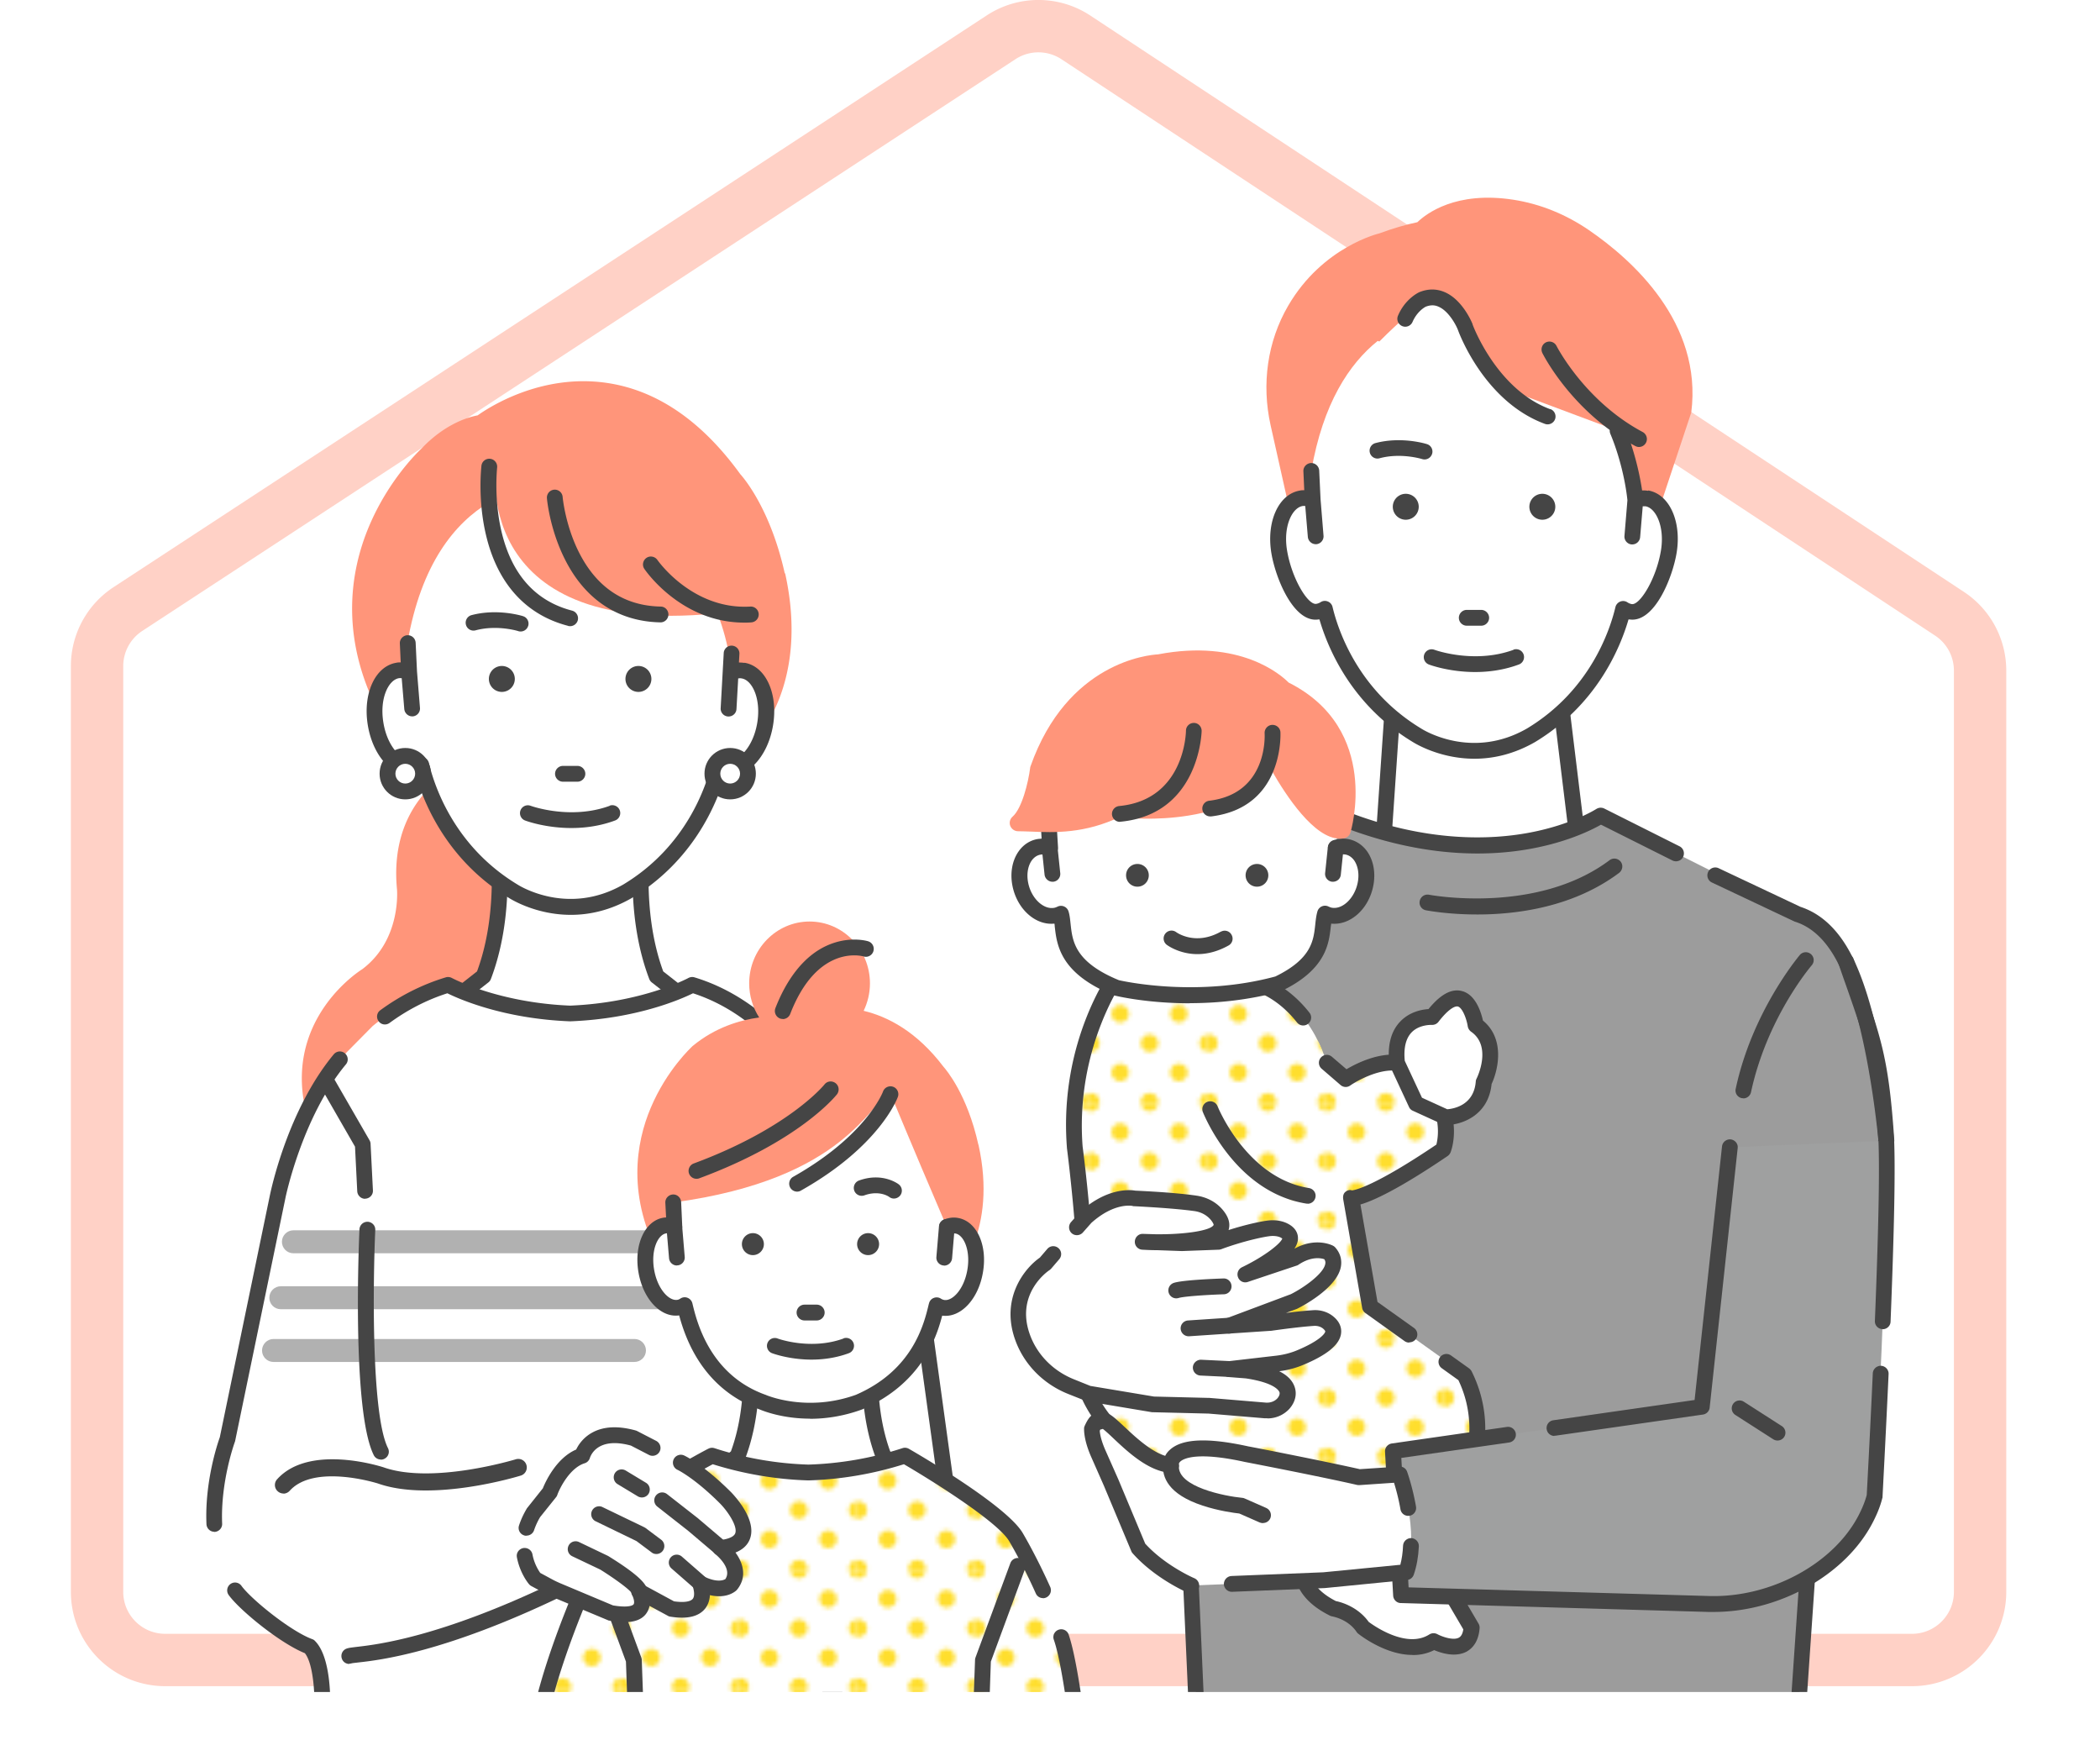<svg xmlns="http://www.w3.org/2000/svg" xmlns:xlink="http://www.w3.org/1999/xlink" id="_レイヤー_2" viewBox="0 0 170.06 140.86"><defs><pattern id="_新規パターンスウォッチ_5" width="28.8" height="28.8" x="0" y="0" patternTransform="matrix(0 -.33 .33 0 -5577.11 -3796.2)" patternUnits="userSpaceOnUse"><path d="M0 0h28.8v28.8H0z" class="cls-6"/><path d="M28.8 30.96c1.19 0 2.16-.97 2.16-2.16s-.97-2.16-2.16-2.16-2.16.97-2.16 2.16.97 2.16 2.16 2.16ZM14.4 30.96c1.19 0 2.16-.97 2.16-2.16s-.97-2.16-2.16-2.16-2.16.97-2.16 2.16.97 2.16 2.16 2.16ZM0 30.96c1.19 0 2.16-.97 2.16-2.16S1.19 26.64 0 26.64s-2.16.97-2.16 2.16.97 2.16 2.16 2.16ZM28.8 16.56c1.19 0 2.16-.97 2.16-2.16s-.97-2.16-2.16-2.16-2.16.97-2.16 2.16.97 2.16 2.16 2.16ZM14.4 16.56c1.19 0 2.16-.97 2.16-2.16s-.97-2.16-2.16-2.16-2.16.97-2.16 2.16.97 2.16 2.16 2.16ZM0 16.56c1.19 0 2.16-.97 2.16-2.16S1.19 12.24 0 12.24s-2.16.97-2.16 2.16.97 2.16 2.16 2.16ZM28.8 2.16c1.19 0 2.16-.97 2.16-2.16s-.97-2.16-2.16-2.16-2.16.97-2.16 2.16.97 2.16 2.16 2.16ZM14.4 2.16c1.19 0 2.16-.97 2.16-2.16s-.97-2.16-2.16-2.16-2.16.97-2.16 2.16.97 2.16 2.16 2.16ZM0 2.16c1.19 0 2.16-.97 2.16-2.16S1.19-2.16 0-2.16-2.16-1.19-2.16 0-1.19 2.16 0 2.16ZM-14.4 2.16c1.19 0 2.16-.97 2.16-2.16s-.97-2.16-2.16-2.16-2.16.97-2.16 2.16.97 2.16 2.16 2.16ZM7.2 23.76c1.19 0 2.16-.97 2.16-2.16s-.97-2.16-2.16-2.16-2.16.97-2.16 2.16.97 2.16 2.16 2.16ZM21.6 23.76c1.19 0 2.16-.97 2.16-2.16s-.97-2.16-2.16-2.16-2.16.97-2.16 2.16.97 2.16 2.16 2.16ZM7.2 9.36c1.19 0 2.16-.97 2.16-2.16S8.39 5.04 7.2 5.04s-2.16.97-2.16 2.16.97 2.16 2.16 2.16ZM21.6 9.36c1.19 0 2.16-.97 2.16-2.16s-.97-2.16-2.16-2.16-2.16.97-2.16 2.16.97 2.16 2.16 2.16ZM-7.2 9.36c1.19 0 2.16-.97 2.16-2.16s-.97-2.16-2.16-2.16-2.16.97-2.16 2.16.97 2.16 2.16 2.16Z" class="cls-1"/></pattern><pattern xlink:href="#_新規パターンスウォッチ_5" id="_新規パターンスウォッチ_5-2" patternTransform="matrix(0 -.33 .33 0 -5576.8 -3796.68)"/><clipPath id="clippath"><path d="M0 13.53h170.06v123.46H0z" class="cls-6"/></clipPath><style>.cls-1{fill:#ffde2d}.cls-1,.cls-11,.cls-2,.cls-5,.cls-6,.cls-7,.cls-8,.cls-9{stroke-width:0}.cls-2{fill:#b1b1b1}.cls-5{fill:#454545}.cls-6{fill:none}.cls-7{fill:#9c9c9c}.cls-8{fill:#ff957a}.cls-9{fill:#fff}.cls-11{fill:#f4da33}</style></defs><g id="_メリット"><path d="M7.86 53.93v74.95c0 3.05 2.47 5.52 5.52 5.52h141.45c3.05 0 5.52-2.47 5.52-5.52V54.3c0-1.86-.93-3.59-2.48-4.61L87.13 3.03a5.512 5.512 0 0 0-6.06-.01L10.36 49.31a5.524 5.524 0 0 0-2.5 4.62Z" style="fill:none;stroke:#ffd1c6;stroke-miterlimit:10;stroke-width:4.24px"/><g style="clip-path:url(#clippath)"><path d="M63.55 46.42c-1.15-5.17-3.3-7.7-3.6-8.03-3.13-4.32-6.77-6.8-10.82-7.39-5.37-.78-9.62 2.04-10.45 2.63-.61.11-2.56.6-4.54 2.68-.26.24-2.66 2.53-4.25 6.29-1.53 3.62-2.55 9.31 1.24 15.93.03.05.06.1.11.14.11.11 2.07 2.02 5.25 3.8-.96.54-4.96 3.18-4.34 9.55 0 .04.35 4.06-2.8 6.44-.27.17-2.18 1.43-3.54 3.78-1.33 2.29-2.37 6.08.26 11.11.11.21.33.34.57.34h.02l17.58-.44a.646.646 0 0 0 .63-.66l-.66-23.73c0-.18-.08-.34-.21-.46l-5.45-4.9c.62.28 1.26.54 1.94.78 1.96.69 4.29 1.22 6.88 1.22 4.16 0 8.95-1.37 13.77-5.65.01 0 .02-.02.03-.03.18-.18 4.37-4.55 2.41-13.4Z" class="cls-8"/><path d="M46.33 84.15c3.46-.19 9.03-3.41 9.03-3.41l-2.18-1.71c-2.02-5.29-1.09-11.21-1.09-11.21l-5.92 3.64-5.92-3.64s.93 5.92-1.09 11.21l-2.18 1.71s5.57 3.22 9.03 3.41v.02h.32v-.02Z" class="cls-9"/><path d="M46.33 84.81H46.16c-.12 0-.23 0-.33-.02-3.57-.28-8.93-3.35-9.16-3.48-.18-.11-.3-.3-.32-.51-.02-.21.08-.42.24-.55l2.04-1.6c1.86-5.02 1-10.66.99-10.72-.04-.25.07-.49.28-.63.21-.14.48-.14.69-.01l5.58 3.43 5.58-3.43a.639.639 0 0 1 .97.64c0 .06-.86 5.7.99 10.72l2.04 1.6c.17.13.26.34.24.55-.01.21-.13.4-.32.51-.23.13-5.58 3.21-9.16 3.48-.06.02-.13.03-.19.03Zm-.16-1.29h.04c.03 0 .05 0 .08-.01 2.5-.13 6.25-1.98 7.91-2.86l-1.42-1.11a.66.66 0 0 1-.2-.27c-1.5-3.93-1.43-8.13-1.27-10.21l-4.81 2.96c-.21.13-.46.13-.67 0l-4.81-2.96c.16 2.09.23 6.28-1.27 10.21a.6.6 0 0 1-.2.27l-1.42 1.11c1.66.88 5.41 2.73 7.91 2.86.03 0 .06 0 .08.01h.04Z" class="cls-5"/><path d="M50.79 72.17c5.31-3.21 6.99-8.28 7.47-10.24.18.12.38.2.59.23 1.35.23 2.74-1.35 3.1-3.52.37-2.17-.43-4.12-1.78-4.34-.31-.05-.63 0-.93.12-1.13-10.91-10.9-15.48-13.07-15.27-2.17-.22-10.95 0-13.18 12.93l.11 2.34c-.3-.13-.62-.17-.93-.12-1.35.23-2.14 2.17-1.78 4.34.37 2.17 1.75 3.75 3.1 3.52.21-.04.41-.12.59-.23.47 1.96 2.16 7.03 7.47 10.24 0 0 4.34 2.8 9.23 0Z" class="cls-9"/><path d="M50.27 36.2 40.14 38s-1.95 14.47 19.73 11.44c0 0-1.52-12.93-9.6-13.24Z" class="cls-8"/><path d="M51.7 53.92a1.05 1.05 0 1 0 0 2.1 1.05 1.05 0 0 0 0-2.1ZM40.64 53.92a1.05 1.05 0 1 0 0 2.1 1.05 1.05 0 0 0 0-2.1ZM46.01 50.68a.648.648 0 0 0 .78-.46.643.643 0 0 0-.46-.78c-2.97-.77-4.9-2.93-5.72-6.41-.63-2.67-.35-5.16-.35-5.2a.64.64 0 0 0-1.27-.15c-.01.11-.32 2.72.36 5.61.92 3.94 3.22 6.49 6.65 7.38ZM42.77 50.69c.11-.34-.08-.7-.41-.8-.08-.03-2.06-.64-4.16-.09a.637.637 0 1 0 .33 1.23c1.73-.46 3.43.06 3.44.07a.639.639 0 0 0 .8-.42ZM49.38 65.24c-3.19 1.17-6.38.01-6.41 0a.636.636 0 0 0-.45 1.19c.1.04 1.66.61 3.75.61 1.08 0 2.3-.15 3.54-.61.33-.12.5-.49.38-.82a.641.641 0 0 0-.82-.38ZM53.5 49.11c-2.96-.06-5.19-1.55-6.63-4.42-1.11-2.22-1.31-4.46-1.31-4.49a.638.638 0 0 0-1.27.11c0 .1.22 2.49 1.43 4.92 1.64 3.31 4.33 5.09 7.76 5.16h.01c.35 0 .63-.28.64-.63 0-.35-.27-.65-.63-.65ZM60.77 49.11c-4.7.28-7.5-3.73-7.53-3.77-.2-.29-.6-.37-.89-.17-.29.2-.37.6-.17.89.12.18 3.01 4.35 8.09 4.35.19 0 .38 0 .57-.02a.64.64 0 0 0 .6-.68.64.64 0 0 0-.68-.6ZM45.59 62.01c-.35 0-.64.29-.64.64s.29.64.64.64h1.17c.35 0 .64-.29.64-.64s-.29-.64-.64-.64h-1.17Z" class="cls-5"/><path d="m96.92 138.68-.66-14.8 50.49-1.9-1.17 17.03-48.66-.33z" class="cls-7"/><path d="m145.58 139.64-48.67-.33c-.34 0-.61-.27-.63-.6l-.66-14.8c0-.17.05-.33.17-.46.11-.12.27-.2.44-.2l50.49-1.9c.18 0 .35.06.48.19.12.13.19.3.18.48l-1.17 17.03c-.02.33-.3.59-.63.59Zm-48.06-1.59 47.47.32 1.08-15.73-49.16 1.85.6 13.56Z" class="cls-5"/><path d="M69.86 96.89s-3.29-13.97-13.8-17.16c0 0-3.78 2.08-9.89 2.32-6.11-.24-9.89-2.32-9.89-2.32-10.51 3.19-13.8 17.16-13.8 17.16" class="cls-6"/><path d="M72.01 96.91s-5.44-13.99-15.95-17.18c0 0-3.78 2.08-9.89 2.32-6.11-.24-9.89-2.32-9.89-2.32-2.39.73-4.41 1.93-6.1 3.34l-2.67 2.7c-3.7 4.45-5.03 11.12-5.03 11.12l-4.07 19.65s-5.1 10.61 6.65 16.77c1.32 1.32 1.02 5.81 1.02 5.81h39.68l11.4-14.91-2.79-20.28-2.36-7.03ZM127.82 68.53l-2.55-20.94-11.92 1.32-1.31 19.18s1.75 6.58 15.78.44Z" class="cls-9"/><path d="M117.82 71.8c-1.47 0-2.74-.26-3.8-.77-2.11-1.02-2.58-2.7-2.6-2.77-.02-.07-.02-.14-.02-.21l1.31-19.18c.02-.31.26-.56.57-.59l11.92-1.32c.35-.04.66.21.71.56l2.55 20.94c.03.28-.12.55-.38.66-4.08 1.79-7.51 2.68-10.25 2.68Zm-5.14-3.79c.11.29.57 1.24 1.94 1.89 1.83.86 5.48 1.23 12.5-1.76l-2.42-19.83-10.76 1.19-1.26 18.52Z" class="cls-5"/><path d="M128.67 18.63c-1.84-1.26-3.92-2.12-6.12-2.46-4.66-.72-7.05 1.13-7.77 1.82-.94.2-1.96.49-3.09.91 0 0-4.58 1.06-7.37 5.85-1.7 2.91-2.16 6.37-1.43 9.66l2.43 10.86 3.8.75-.07.35 1.76 3.3 8.35-1.65 8.35 1.65 1.76-3.3-.08-.34 3.82-.76 3.95-11.87c.93-7.3-4.83-12.4-8.29-14.77Z" class="cls-8"/><path d="M133.37 40.37c-.31-.05-.63 0-.93.12-.2-1.93-.79-4.07-1.43-5.61l-8.08-3.02c-.82-.74-1.59-1.6-2.22-2.59 0 0-4.61-9.39-7.25-3.3 0 0-.93.84-1.76 1.68l-.13-.05c-2.3 1.85-4.43 5.04-5.38 10.53l.11 2.34c-.3-.13-.62-.17-.93-.12-1.35.23-2.14 2.17-1.78 4.34.37 2.17 1.75 5.06 3.1 4.83.21-.04.41-.12.59-.23.47 1.96 2.16 7.03 7.47 10.24 0 0 4.34 2.8 9.23 0 5.31-3.21 6.99-8.28 7.47-10.24.18.12.38.2.59.23 1.35.23 2.74-2.66 3.1-4.83.37-2.17-.43-4.12-1.78-4.34Z" class="cls-9"/><path d="M124.9 39.98a1.05 1.05 0 1 0 0 2.1 1.05 1.05 0 0 0 0-2.1ZM113.84 39.98a1.05 1.05 0 1 0 0 2.1 1.05 1.05 0 0 0 0-2.1ZM115.97 36.76c.11-.34-.08-.7-.41-.8-.08-.03-2.06-.64-4.16-.09a.637.637 0 1 0 .33 1.23c1.72-.46 3.41.06 3.44.07a.639.639 0 0 0 .8-.42ZM122.57 52.61c-3.19 1.17-6.38.01-6.41 0a.636.636 0 0 0-.45 1.19c.1.04 1.66.61 3.75.61 1.08 0 2.3-.15 3.54-.61.33-.12.5-.49.38-.82a.641.641 0 0 0-.82-.38ZM125.54 33.13c-4.35-1.6-6.28-6.82-6.29-6.87v-.02c-.03-.08-.79-1.96-2.26-2.59-.66-.28-1.34-.28-2.04 0 0 0-.02 0-.02.01-.05.02-1.14.53-1.72 1.9-.14.32.01.7.34.84.32.14.7-.01.84-.34.37-.85.99-1.19 1.07-1.23.37-.14.7-.15 1.03 0 .81.34 1.41 1.46 1.57 1.87.13.37 2.19 5.83 7.05 7.62a.644.644 0 0 0 .82-.38c.12-.33-.05-.7-.38-.82ZM133.03 34.98c-4.69-2.5-6.96-6.93-6.98-6.97a.646.646 0 0 0-.86-.29c-.32.16-.44.54-.29.86.1.2 2.46 4.83 7.52 7.53.1.05.2.08.3.08a.644.644 0 0 0 .31-1.21ZM119.95 50.66c.35 0 .64-.29.64-.64s-.29-.64-.64-.64h-1.17c-.35 0-.64.29-.64.64s.29.64.64.64h1.17Z" class="cls-5"/><path d="m96.49 71.51 12.48-5.17c12.75 4.89 20.66-.31 20.66-.31l15.95 7.99c1.85.59 3.08 2.11 3.93 3.86 2.42 4.98 3.25 14.48 3.25 14.48l-8.28 29.23 1.5.4H98.34l-3.56-2.72 1.72-47.75Z" class="cls-7"/><path d="M96.69 127.05a.641.641 0 0 1-.6-.86l1.64-4.42c.09-.25.33-.42.6-.42h45.55l8.23-29.05c-.1-1.09-.98-9.62-3.18-14.14-.92-1.89-2.11-3.07-3.55-3.53-.03 0-.05-.02-.08-.03l-6.65-3.14a.64.64 0 1 1 .54-1.16l6.61 3.12c1.77.58 3.2 1.98 4.27 4.18 2.45 5.03 3.28 14.31 3.31 14.71 0 .08 0 .16-.02.23l-8.1 28.61.87.23c.31.08.51.38.47.7-.04.32-.31.56-.63.56h-47.2l-1.49 4c-.1.26-.34.42-.6.42ZM98.4 71.25c-.25 0-.49-.15-.59-.4-.13-.33.03-.7.35-.83l10.56-4.27c.15-.06.32-.06.47 0 6.41 2.46 11.53 2.26 14.69 1.66 3.43-.65 5.37-1.9 5.39-1.91.19-.12.43-.14.64-.04l6.1 3.06c.32.16.44.54.29.86-.16.32-.54.44-.86.29l-5.79-2.9c-1.64.93-9.18 4.59-20.68.27l-10.33 4.18c-.08.03-.16.05-.24.05ZM133.47 39.74c-.16-.03-.32-.04-.49-.03-.25-1.69-.76-3.58-1.39-5.08a.635.635 0 0 0-.84-.34c-.33.14-.48.51-.34.84.67 1.59 1.2 3.64 1.38 5.37l-.24 2.89c-.03.35.23.66.58.69h.05c.33 0 .61-.25.64-.59l.21-2.5h.22c.85.14 1.58 1.66 1.25 3.61-.38 2.27-1.7 4.41-2.36 4.31a.924.924 0 0 1-.36-.15.627.627 0 0 0-.58-.05c-.19.08-.33.24-.38.44-.46 1.94-2.09 6.77-7.16 9.83-4.47 2.57-8.4.12-8.58 0-5.08-3.07-6.71-7.91-7.17-9.84a.626.626 0 0 0-.38-.44.627.627 0 0 0-.58.05c-.12.08-.24.12-.36.14-.67.11-1.98-2.04-2.36-4.31-.33-1.95.4-3.46 1.25-3.61a.81.81 0 0 1 .22 0l.21 2.5c.03.33.31.59.64.59h.05c.35-.03.61-.34.58-.69l-.24-2.94-.11-2.33a.646.646 0 0 0-.67-.61c-.35.02-.63.32-.61.67l.07 1.53c-.12 0-.24 0-.36.03-1.72.29-2.73 2.52-2.3 5.08.34 2.03 1.82 5.69 3.84 5.35h.05c.7 2.4 2.62 6.94 7.55 9.92.13.08 2.15 1.36 5 1.36 1.47 0 3.15-.34 4.91-1.35 4.95-2.99 6.87-7.53 7.57-9.93h.05c.09.01.18.02.26.02 1.88 0 3.25-3.43 3.58-5.38.43-2.56-.58-4.79-2.3-5.08Z" class="cls-5"/><path d="M152.76 92.99c-.33 0-.62-.26-.64-.6-.42-6.29-.97-7.88-2.62-12.59-.19-.53-.39-1.1-.6-1.73a.63.63 0 0 1 .4-.81c.33-.12.7.06.81.4.21.62.41 1.19.6 1.72 1.64 4.7 2.26 6.46 2.69 12.93a.64.64 0 0 1-.6.68h-.04Z" class="cls-5"/><path d="M107.43 86.07s-1.75-7.02-8.77-7.02l-7.97-.44s-4.31 5.7-3.65 14.25c0 0 1.1 8.33.88 13.37 0 0-5.48 13.15 19.29 15.78l8.33-1.75 3.29-.66s1.97-3.95-.22-8.33l-7.67-5.48-1.53-8.77s1.32.22 7.45-3.95c0 0 1.53-4.38-3.73-7.02-1.97-.22-4.17 1.32-4.17 1.32l-1.53-1.32Z" class="cls-9"/><path d="M107.43 86.07s-1.75-7.02-8.77-7.02l-7.97-.44s-4.31 5.7-3.65 14.25c0 0 1.1 8.33.88 13.37 0 0-5.48 13.15 19.29 15.78l8.33-1.75 3.29-.66s1.97-3.95-.22-8.33l-7.67-5.48-1.53-8.77s1.32.22 7.45-3.95c0 0 1.53-4.38-3.73-7.02-1.97-.22-4.17 1.32-4.17 1.32l-1.53-1.32Z" style="fill:url(#_新規パターンスウォッチ_5);stroke-width:0"/><path d="M107.21 122.66h-.07c-9.92-1.05-16.33-3.9-19.03-8.46-2.24-3.78-1.09-7.4-.83-8.1.19-4.94-.87-13.07-.88-13.16v-.03c-.67-8.69 3.6-14.44 3.78-14.68.13-.17.33-.27.55-.25l7.95.44c2.98 0 5.53 1.24 7.36 3.57.22.28.17.68-.11.9-.28.22-.68.17-.9-.11-1.61-2.04-3.75-3.08-6.37-3.08h-.04l-7.61-.42c-.8 1.21-3.88 6.37-3.34 13.53.07.54 1.1 8.49.88 13.47 0 .08-.02.15-.05.22-.01.03-1.4 3.52.72 7.09 2.45 4.11 8.65 6.8 17.95 7.81l8.23-1.73 2.97-.59c.36-.92 1.33-4-.27-7.34l-1.34-.96a.64.64 0 0 1-.15-.89c.21-.29.6-.35.89-.15l1.47 1.05c.08.06.15.14.2.23 2.31 4.62.31 8.73.22 8.9-.09.18-.25.3-.45.34l-3.29.66-8.32 1.75s-.09.01-.13.01Z" class="cls-5"/><path d="M114.11 108.7c-.13 0-.26-.04-.37-.12l-3.17-2.27a.627.627 0 0 1-.26-.41l-1.53-8.77c-.04-.23-.01-.47.16-.62.17-.14.34-.2.55-.13.26-.03 1.85-.35 6.83-3.71.2-.8.66-3.92-3.36-5.99-1.4-.1-3.08.83-3.62 1.21-.24.17-.56.15-.78-.04l-1.53-1.32a.636.636 0 0 1-.07-.9c.23-.27.63-.3.9-.07l1.18 1.01c.78-.46 2.52-1.34 4.18-1.16.07 0 .15.03.22.06 4.56 2.28 4.64 6.1 4.04 7.8-.05.13-.13.24-.24.32-4.01 2.72-6.06 3.64-7.07 3.93l1.38 7.89 2.96 2.11a.64.64 0 0 1-.37 1.16ZM105.9 97.45h-.1c-5.77-.92-8.28-7.15-8.39-7.41-.13-.33.03-.7.36-.83.33-.13.7.03.83.36.03.07 2.36 5.81 7.4 6.62.35.06.59.38.53.73-.05.31-.32.54-.63.54Z" class="cls-5"/><path d="M103.48 79.68c4.16-2 3.39-4.3 3.81-5.69.16.08.34.14.52.17 1.19.16 2.42-.96 2.75-2.5.32-1.54-.38-2.92-1.57-3.09-.28-.04-.55 0-.82.09 1.63-11.45-9.85-13.14-11.76-12.99-1.92-.15-12.47 1.08-11.48 11.33l.1 1.66c-.27-.09-.55-.12-.82-.09-1.19.16-1.9 1.54-1.57 3.09.32 1.54 1.55 2.66 2.75 2.5.19-.03.36-.08.52-.17.42 1.39-.42 4 4.5 6 0 0 6.31 1.54 13.09-.31Z" class="cls-9"/><path d="M107.95 71.39h-.07a.639.639 0 0 1-.57-.7l.22-2.1a.639.639 0 0 1 1.27.13l-.22 2.1c-.03.33-.31.57-.64.57ZM85.23 71.39c-.32 0-.6-.25-.64-.57l-.22-2.1c-.04-.35.22-.67.57-.7.35-.04.67.22.7.57l.22 2.1c.04.35-.22.67-.57.7h-.07ZM101.79 69.95c-.51 0-.92.41-.92.92s.41.92.92.92.92-.41.92-.92-.41-.92-.92-.92ZM92.11 69.95c-.51 0-.92.41-.92.92s.41.92.92.92.92-.41.92-.92-.41-.92-.92-.92ZM98.86 75.43c-2.04 1.15-3.54.09-3.61.04a.638.638 0 0 0-.89.13c-.21.28-.16.68.13.9.06.04 1.02.75 2.48.75.73 0 1.59-.18 2.52-.7.31-.17.42-.56.24-.87a.628.628 0 0 0-.87-.24Z" class="cls-5"/><path d="M96.35 81.23c-3.48 0-5.94-.59-6.1-.63-.03 0-.06-.02-.09-.03-4.33-1.76-4.58-4.07-4.75-5.6 0-.06-.01-.13-.02-.19-1.52.16-3-1.15-3.39-3.01-.22-1.05-.04-2.09.49-2.84.4-.57.98-.93 1.63-1.01.07 0 .15-.02.23-.02l-.05-.88c-.02-.35.25-.66.6-.68.35-.02.66.25.68.6l.1 1.66c.01.21-.08.42-.25.55-.17.13-.39.17-.59.1-.19-.06-.37-.08-.54-.06-.37.05-.61.29-.75.48-.32.46-.43 1.14-.28 1.84.25 1.2 1.19 2.11 2.04 2 .11-.01.21-.05.32-.1a.639.639 0 0 1 .9.38c.1.32.13.67.17 1.04.15 1.37.33 3.06 3.91 4.53.56.13 6.45 1.38 12.67-.3 2.93-1.43 3.09-2.9 3.23-4.2.04-.38.08-.74.18-1.08a.639.639 0 0 1 .9-.38c.11.05.21.09.32.1.85.11 1.78-.8 2.03-2 .15-.69.04-1.38-.28-1.84-.14-.19-.38-.43-.75-.48-.17-.02-.35 0-.53.06-.34.11-.7-.07-.81-.4-.11-.34.07-.7.4-.81.37-.12.75-.16 1.11-.11.65.09 1.23.45 1.63 1.01.53.75.71 1.79.49 2.84-.39 1.87-1.88 3.17-3.4 3.01 0 .07-.02.15-.03.23-.15 1.39-.38 3.49-4 5.23-.03.02-.07.03-.11.04-2.62.71-5.15.94-7.3.94Z" class="cls-5"/><path d="M104.35 55.26c-.61-.62-3.93-3.55-10.57-2.28-.75.04-7.35.63-10.33 9.07-.02.05-.03.09-.03.14-.15 1.17-.66 3.26-1.42 3.93-.21.18-.29.48-.19.74.1.26.35.44.63.44.33 0 .7.02 1.08.03 1.84.08 4.34.18 7.23-1.22l.17.06s.09.03.14.03c.1.01 2.48.27 5.2-.17 3.13-.5 5.44-1.74 6.75-3.6 1.12 1.96 3.41 5.47 5.49 5.47.12 0 .23-.01.35-.03.24-.05.44-.22.51-.46.03-.08 2.52-8.37-5.01-12.15Z" class="cls-8"/><path d="M106.22 124.76s-2.63 3.29 1.75 5.48c0 0 1.53.22 2.41 1.53 0 0 3.29 2.63 5.7 1.1 0 0 2.85 1.53 3.07-1.1l-3.73-6.36-9.21-.66Z" class="cls-9"/><path d="M114.37 133.99c-2.2 0-4.27-1.63-4.38-1.72a.57.57 0 0 1-.13-.14c-.7-1.05-1.96-1.25-1.97-1.26a.603.603 0 0 1-.19-.06c-1.59-.79-2.54-1.83-2.81-3.08-.39-1.8.79-3.31.84-3.37.13-.16.33-.25.55-.24l9.21.66c.21.01.4.13.51.31l3.73 6.36c.07.11.1.25.09.38-.09 1.14-.62 1.65-1.05 1.89-.91.49-2.06.12-2.63-.12-.57.29-1.16.4-1.74.4Zm-3.51-2.66c.46.34 3.07 2.16 4.89 1 .2-.12.44-.13.65-.02.37.2 1.29.53 1.74.28.19-.1.31-.33.36-.67l-3.45-5.88-8.5-.61c-.24.4-.6 1.2-.42 2.04.19.83.88 1.56 2.05 2.16.41.08 1.78.45 2.67 1.7ZM141.18 88.92s-.09 0-.13-.01a.627.627 0 0 1-.49-.76c1.33-6.22 5.04-10.64 5.19-10.83.23-.27.63-.3.9-.07.27.23.3.63.07.9s-3.65 4.37-4.92 10.27a.64.64 0 0 1-.62.51Z" class="cls-5"/><path d="m140.08 92.89-2.27 21.02-25.01 3.59.66 11.65 24.91.72c4.95.14 10.44-2.5 12.7-6.9.32-.62.57-1.23.72-1.82 0 0 1.23-22.15.97-28.79l-12.68.53Z" style="fill:#9fa0a0;stroke-width:0"/><path d="M115.98 82.34s-3.29-.22-2.85 3.73l1.53 3.29 2.41 1.1s2.85 0 3.07-2.85c0 0 1.53-3.07-.66-4.6 0 0-.66-4.38-3.51-.66Z" class="cls-9"/><path d="M117.08 91.09c-.09 0-.18-.02-.26-.06l-2.41-1.1a.587.587 0 0 1-.31-.31l-1.53-3.29a.664.664 0 0 1-.06-.2c-.17-1.49.13-2.64.89-3.43s1.76-.97 2.28-1c.98-1.2 1.87-1.68 2.71-1.46 1.13.29 1.56 1.76 1.7 2.39 1.77 1.45 1.27 3.91.7 5.14-.27 2.62-2.52 3.32-3.7 3.32Zm-1.94-2.22 2.06.94c.51-.04 2.16-.31 2.31-2.25 0-.08.03-.16.07-.24.05-.1 1.26-2.6-.45-3.79a.684.684 0 0 1-.27-.43c-.09-.6-.43-1.51-.8-1.61-.25-.06-.79.23-1.57 1.24-.13.17-.33.26-.55.25-.02 0-1.02-.04-1.64.62-.46.49-.64 1.26-.54 2.29l1.39 2.98Z" class="cls-5"/><path d="M84.63 102.29s-5.04 3.29.22 9.21l3.29 1.32 5.26.88 4.49.11 4.56.38c.55.05 1.1-.14 1.47-.55.64-.73.77-2.13-2.96-2.68l-1.42-.11 3.89-.45c.63-.07 1.25-.23 1.84-.48 1.35-.56 3.44-1.65 2.42-2.72-.34-.36-.85-.52-1.35-.49-.62.04-1.74.15-3.52.41l-3.29.22 5.26-1.97s4.38-2.19 2.85-3.95c0 0-1.21-.66-2.85.44l-3.95 1.32s5.2-2.5 3.14-3.54a2.14 2.14 0 0 0-1.06-.2c-.62.03-2.52.45-4.28 1.11l-2.96.11-3.18-.11s8.01.45 6.09-2.08c-.44-.58-1.12-.94-1.85-1.04-.84-.11-2.34-.27-4.9-.39 0 0-1.75-.44-3.95 1.53l-3.29 3.73Z" class="cls-9"/><path d="M95.26 105.12a.642.642 0 0 1-.21-1.25c.71-.24 3.47-.34 4.02-.36.35-.02.65.26.66.62.01.35-.26.65-.62.66-1.52.05-3.3.18-3.66.3-.07.02-.14.03-.2.03ZM99.54 111.48h-.03l-2.3-.11a.645.645 0 0 1-.61-.67c.02-.35.32-.62.67-.61l2.3.11c.35.02.63.32.61.67-.02.34-.3.61-.64.61ZM96.25 108.19a.65.65 0 0 1-.64-.6.64.64 0 0 1 .6-.68l3.29-.22c.35-.02.66.24.68.6s-.24.66-.6.68l-3.29.22h-.04Z" class="cls-5"/><path d="M102.62 114.83h-.21l-4.54-.38-4.48-.11h-.09l-5.26-.88s-.09-.02-.13-.04l-1.41-.56c-2.03-.81-3.6-2.42-4.3-4.41-1.18-3.34.76-5.76 2.01-6.63l.6-.7c.23-.27.63-.3.9-.07.27.23.3.63.07.9l-.66.77s-.09.09-.14.12c-.11.07-2.76 1.88-1.59 5.18.58 1.64 1.88 2.97 3.57 3.65l1.34.54 5.15.86 4.45.11h.04l4.56.38c.37.03.72-.1.94-.34.08-.09.24-.31.17-.51-.05-.12-.39-.76-2.72-1.11l-1.4-.11a.648.648 0 0 1-.59-.63c0-.33.24-.61.57-.65l3.89-.45c.58-.07 1.14-.21 1.67-.43 1.73-.72 2.25-1.31 2.29-1.52.01-.06-.09-.16-.13-.2-.2-.19-.49-.28-.79-.26-.61.04-1.72.15-3.48.4h-.05l-3.29.22a.64.64 0 0 1-.67-.5c-.07-.31.1-.62.4-.73l5.23-1.96c1.07-.54 2.63-1.65 2.78-2.44.02-.11.03-.23-.08-.39-.27-.09-1.05-.25-2.09.45-.05.03-.1.06-.15.07l-3.95 1.32a.624.624 0 0 1-.79-.37.64.64 0 0 1 .32-.82c1.9-.92 3.14-1.94 3.26-2.32-.02-.02-.06-.04-.12-.08-.2-.1-.45-.14-.74-.13-.48.02-2.31.41-4.08 1.07-.06.02-.13.04-.2.04l-2.96.11h-.05l-1.95-.07c-.47 0-.9-.02-1.24-.04a.637.637 0 0 1-.6-.67c.02-.35.31-.63.66-.61l1.01.03c2.35.03 4.47-.29 4.71-.75.01-.02-.02-.15-.2-.38-.33-.41-.82-.68-1.39-.75-.8-.11-2.29-.26-4.85-.39-.04 0-.08 0-.12-.02-.05-.01-1.47-.3-3.34 1.37l-.69.78c-.23.26-.64.29-.9.06a.644.644 0 0 1-.06-.9l.71-.8s.03-.04.05-.05c2.18-1.96 4.05-1.77 4.45-1.7 2.58.12 4.1.28 4.92.4.89.12 1.68.55 2.21 1.22.53.66.54 1.19.42 1.57 1.41-.45 2.82-.76 3.42-.79.52-.02.98.07 1.37.27.73.37.84.91.83 1.2 0 .28-.11.56-.29.83 1.75-.96 3.07-.27 3.13-.24.07.04.13.08.18.14.41.46.56 1.01.45 1.59-.34 1.73-3.17 3.19-3.49 3.35l-.06.03-.89.33a35.6 35.6 0 0 1 2.18-.22c.66-.05 1.3.17 1.76.6.54.5.57 1.02.51 1.36-.16.87-1.16 1.68-3.06 2.47-.62.26-1.27.43-1.94.51.65.32 1.06.74 1.24 1.24.22.6.07 1.25-.41 1.8a2.4 2.4 0 0 1-1.79.78ZM152.47 107.61h-.03a.63.63 0 0 1-.61-.66c.29-7.19.39-12.09.29-14.56a.637.637 0 0 1 1.27-.05c.1 2.5 0 7.44-.29 14.67-.01.34-.3.61-.64.61ZM138.76 130.51h-.41l-24.91-.72c-.33 0-.6-.27-.62-.6l-.66-11.65c-.02-.33.22-.62.55-.67l9.32-1.34c.35-.05.67.19.72.54.05.35-.19.67-.54.72l-8.73 1.25.59 10.48 24.33.7c4.99.15 10.09-2.61 12.12-6.55.3-.58.52-1.13.65-1.63.03-.56.26-4.78.49-9.85.02-.35.32-.62.67-.61.35.02.63.32.61.67-.25 5.43-.49 9.88-.49 9.93 0 .04 0 .08-.02.12-.15.61-.41 1.27-.77 1.96-2.19 4.25-7.56 7.25-12.88 7.25Z" class="cls-5"/><path d="M125.88 116.26c-.31 0-.59-.23-.63-.55-.05-.35.19-.67.54-.72l11.44-1.64 2.22-20.53c.04-.35.35-.6.7-.57.35.04.61.35.57.7l-2.27 21.02c-.03.29-.26.52-.55.56l-11.93 1.71h-.09ZM143.95 116.63c-.12 0-.24-.03-.35-.1l-3.07-1.97a.634.634 0 0 1-.19-.88c.19-.3.59-.38.88-.19l3.07 1.97a.634.634 0 0 1-.35 1.17Z" class="cls-5"/><path d="M94.82 118.62s-.33-2.3 6.14-.88c0 0 6.25 1.21 9.1 1.86l3.29-.22s1.66 4.6.55 7.89l-6.69.66-10.74.44s-2.52-1.07-4.27-3.05l-1.42-2.74-1.31-3.34c-.59-1.33-1.15-3.25-1.04-3.56.32-.84.55-.41.71-.65.44-.66 3.06 3.35 5.69 3.57Z" class="cls-9"/><path d="M102.28 123.32c-.09 0-.17-.02-.26-.05l-1.66-.73c-.38-.04-1.67-.21-2.97-.64-2.8-.92-3.29-2.32-3.2-3.33.03-.35.34-.61.69-.59.35.03.61.34.59.69-.14 1.72 3.75 2.47 5.12 2.6.07 0 .13.02.2.05l1.75.77c.32.14.47.52.33.84-.11.24-.34.38-.59.38ZM99.75 128.88c-.34 0-.62-.27-.64-.61-.01-.35.26-.65.61-.67l7.44-.3 6.24-.61c.12-.47.2-.99.22-1.55.02-.35.32-.62.67-.61.35.02.63.32.61.67-.04.85-.18 1.62-.41 2.29-.08.24-.29.41-.54.43l-6.69.66h-.04l-7.46.3h-.03Z" class="cls-5"/><path d="M96.47 129.02c-.08 0-.17-.02-.25-.05-.11-.05-2.67-1.15-4.5-3.21a.544.544 0 0 1-.11-.18l-2.22-5.3-1.01-2.29c-.64-1.44-.59-2.26-.59-2.35 0-.08.03-.15.06-.22.24-.52.47-.86.83-.98.09-.03.17-.04.26-.04.08-.03.16-.06.24-.07.54-.06 1.01.38 1.88 1.19.86.81 2.11 1.98 3.3 2.35.08-.16.2-.33.37-.48.99-.92 3.07-1.01 6.38-.28.05 0 6.14 1.19 9.01 1.84l3.19-.21c.29-.02.55.15.64.42.02.05.44 1.22.72 2.82.06.35-.17.68-.52.74a.637.637 0 0 1-.74-.52c-.16-.92-.38-1.69-.52-2.15l-2.79.19c-.06 0-.13 0-.19-.01-2.81-.65-9.01-1.85-9.08-1.86-3.75-.83-4.89-.32-5.21-.07-.13.11-.16.2-.17.24.05.19 0 .36-.14.52-.13.16-.34.21-.55.19-1.78-.15-3.41-1.68-4.59-2.79-.29-.28-.65-.61-.86-.77-.06.02-.13.04-.2.05-.02.03-.03.06-.05.1.01.21.09.76.48 1.63l1.02 2.3 2.18 5.21c1.63 1.79 3.95 2.79 3.98 2.8.32.14.48.51.34.84-.1.24-.34.39-.59.39Zm-6.8-13.61ZM29.57 97.06c-.34 0-.62-.27-.64-.61l-.18-3.61-2.74-4.76c-.18-.31-.07-.7.23-.87.31-.18.7-.07.87.23l2.82 4.89c.05.09.08.19.08.29l.19 3.76c.02.35-.25.65-.61.67h-.03ZM65.76 139.76H26.08a.634.634 0 0 1-.64-.68c.1-1.57-.02-4.31-.75-5.23-2.03-.82-5.29-3.49-6.17-4.71a.637.637 0 1 1 1.03-.75c.78 1.08 3.97 3.67 5.73 4.32.09.03.17.08.23.15 1.19 1.19 1.27 4.22 1.23 5.62h38.7l11.05-14.44-2.76-20.02a.641.641 0 0 1 1.27-.17l2.79 20.28c.02.17-.02.34-.13.48l-11.4 14.91c-.12.16-.31.25-.51.25Z" class="cls-5"/><path d="M17.36 124.02c-.34 0-.62-.27-.64-.61-.15-3.47.92-6.6 1.08-7.04l4.06-19.61c.06-.28 1.41-6.87 5.17-11.4.23-.27.63-.31.9-.08.27.23.31.63.08.9-3.55 4.27-4.89 10.77-4.9 10.84l-4.07 19.66-.03.09c-.01.03-1.16 3.19-1.02 6.59.02.35-.26.65-.61.67h-.03ZM69.86 97.53a.64.64 0 0 1-.62-.49c-.03-.13-3.28-13.43-13.12-16.62-.95.47-4.55 2.06-9.92 2.27h-.05c-5.38-.21-8.97-1.8-9.92-2.27-1.66.53-3.23 1.34-4.68 2.4-.29.21-.69.15-.89-.14a.628.628 0 0 1 .14-.89c1.64-1.2 3.42-2.09 5.3-2.66.16-.05.34-.03.49.05.04.02 3.73 2 9.58 2.24 5.85-.24 9.55-2.22 9.58-2.24.15-.08.33-.1.49-.05 4.46 1.35 8.34 4.84 11.22 10.08 2.15 3.92 2.99 7.4 3.02 7.54a.64.64 0 0 1-.48.77c-.05.01-.1.02-.15.02Z" class="cls-5"/><path d="M62.66 97.06h-.03a.652.652 0 0 1-.61-.67l.19-3.76c0-.1.03-.2.08-.29l2.82-4.89a.63.63 0 0 1 .87-.23c.31.18.41.57.23.87l-2.74 4.76-.18 3.61c-.02.34-.3.61-.64.61ZM28.28 134.72a.63.63 0 0 1-.6-.44c-.11-.34.07-.7.41-.81.17-.06.39-.08.78-.13 1.66-.19 6.72-.77 15.93-5.18.32-.15.7-.02.85.3.15.32.02.7-.3.85-9.4 4.5-14.62 5.1-16.34 5.29-.23.03-.47.05-.53.07-.07.02-.13.03-.2.03Z" class="cls-5"/><path d="M54.16 101.47h-30.4c-.52 0-.93-.42-.93-.93s.42-.93.93-.93h30.4c.52 0 .93.42.93.93s-.42.93-.93.93ZM53.72 106H22.74c-.52 0-.93-.42-.93-.93s.42-.93.93-.93h30.98c.52 0 .93.42.93.93s-.42.93-.93.93ZM51.38 110.27H22.15c-.52 0-.93-.42-.93-.93s.42-.93.93-.93h29.23c.52 0 .93.42.93.93s-.42.93-.93.93Z" class="cls-2"/><path d="M65.77 122.22c2.92-.16 7.62-2.88 7.62-2.88l-1.84-1.45c-1.71-4.47-.92-9.46-.92-9.46l-4.99 3.07-4.99-3.07s.79 4.99-.92 9.46l-1.84 1.45s4.7 2.72 7.62 2.88v.02h.26v-.02Z" class="cls-9"/><path d="M65.77 122.88h-.14c-.11 0-.21 0-.3-.02-3.04-.24-7.57-2.84-7.76-2.95-.18-.11-.3-.3-.32-.51-.02-.21.08-.42.24-.55l1.7-1.34c1.55-4.22.83-8.92.82-8.97-.04-.25.07-.49.28-.63.21-.14.48-.14.69-.01l4.66 2.87 4.66-2.87c.21-.13.48-.13.69.01.21.14.32.38.28.63 0 .05-.72 4.76.82 8.97l1.7 1.34c.17.13.26.34.24.55a.65.65 0 0 1-.32.51c-.19.11-4.72 2.71-7.76 2.95-.06.02-.12.03-.18.03Zm-.13-1.29h.1c2.02-.11 5.05-1.57 6.5-2.33l-1.08-.85a.66.66 0 0 1-.2-.27c-1.23-3.21-1.22-6.64-1.09-8.47l-3.89 2.39c-.21.13-.46.13-.67 0l-3.89-2.39c.13 1.83.14 5.25-1.09 8.47a.6.6 0 0 1-.2.27l-1.08.85c1.45.76 4.48 2.23 6.5 2.33H65.64Z" class="cls-5"/><path d="M82.25 124.43c-1.28-2.14-8.98-6.57-8.98-6.57-2.88.94-5.54 1.3-7.81 1.36a28.27 28.27 0 0 1-7.81-1.36s-7.7 4.44-8.98 6.57c0 0-4.06 8.94-5.13 15.78h43.84c-1.07-6.84-5.13-15.78-5.13-15.78Z" class="cls-9"/><path d="M82.25 124.43c-1.28-2.14-8.98-6.57-8.98-6.57-2.88.94-5.54 1.3-7.81 1.36a28.27 28.27 0 0 1-7.81-1.36s-7.7 4.44-8.98 6.57c0 0-4.06 8.94-5.13 15.78h43.84c-.37-2.34-1.08-6.85-1.86-8.9-.35-.92-.71-1.78-1.07-2.56-1.17-2.59-2.21-4.32-2.21-4.32Z" style="fill:url(#_新規パターンスウォッチ_5-2);stroke-width:0"/><path d="M84.46 129.39a.63.63 0 0 1-.58-.38c-1.13-2.52-2.16-4.24-2.17-4.25-.95-1.58-6.25-4.89-8.51-6.21-2.51.79-5.11 1.23-7.71 1.31h-.04c-2.61-.08-5.21-.52-7.73-1.31a65.1 65.1 0 0 0-3.3 1.9c-.3.19-.69.09-.88-.21s-.09-.69.21-.88c1.87-1.16 3.6-2.07 3.62-2.07.15-.08.33-.09.49-.04 2.48.81 5.04 1.25 7.61 1.33 2.57-.08 5.13-.52 7.61-1.33.17-.06.36-.04.52.05.8.46 7.88 4.58 9.21 6.8.04.07 1.07 1.79 2.24 4.39a.653.653 0 0 1-.58.91ZM87.38 140.86H43.54a.66.66 0 0 1-.49-.22.674.674 0 0 1-.15-.51c1.07-6.86 5.86-16.44 6.06-16.84 0-.01.01-.03.02-.04.3-.5.85-1.07 1.66-1.73.27-.22.68-.18.9.1.22.27.18.68-.1.9-.84.68-1.2 1.12-1.36 1.38-.25.51-4.57 9.25-5.8 15.7h42.34c-.02-.16-.05-.32-.07-.49-.29-1.99-.73-4.99-1.21-6.35-.12-.33.06-.7.39-.81.33-.12.7.06.81.39.51 1.47.95 4.42 1.26 6.58.07.46.13.87.18 1.22.03.18-.02.37-.15.51-.12.14-.3.22-.49.22Z" class="cls-5"/><path d="M51.51 140.31a.64.64 0 0 1-.64-.62l-.18-5.16-2.78-7.53c-.12-.33.05-.7.38-.82s.7.05.82.38l2.82 7.63c.02.06.04.13.04.2l.19 5.26c.01.35-.26.65-.62.66h-.02ZM79.41 140.31h-.02a.645.645 0 0 1-.62-.66l.19-5.26c0-.07.02-.14.04-.2l2.82-7.63c.12-.33.49-.5.82-.38.33.12.5.49.38.82l-2.78 7.53-.18 5.16a.64.64 0 0 1-.64.62Z" class="cls-5"/><path d="M47.15 117.86s.66-2.41 4.17-1.42l2.1 1.08.79.4.95.49s1.42.66 3.62 2.85c0 0 3.51 3.62-.44 4.06 0 0 1.97 1.53.88 2.96 0 0-.77.77-2.52-.11 0 0 1.1 2.63-2.3 2.08l-2.63-1.42s1.32 2.41-2.3 1.75l-4.38-1.83c-.22-.09-.44-.2-.66-.31l-1.1-.59s-1.97-2.3-.11-5.37l1.32-1.64s.88-2.41 2.63-2.96Z" class="cls-9"/><path d="M42.64 124.34c-.06 0-.13 0-.2-.03a.632.632 0 0 1-.41-.8c.15-.46.36-.92.63-1.37.01-.02.03-.05.05-.07l1.25-1.57c.19-.48 1.07-2.44 2.7-3.14.17-.36.54-.94 1.26-1.35.93-.53 2.13-.59 3.57-.19.04.01.08.03.12.05l1.53.79c.31.16.44.55.28.86-.16.31-.55.44-.86.28l-1.47-.76c-2.71-.74-3.26.82-3.32 1-.06.2-.22.37-.42.43-1.19.37-2.01 1.98-2.22 2.57-.02.07-.06.13-.1.18l-1.29 1.61c-.21.35-.37.71-.49 1.06-.09.27-.34.44-.61.44ZM50.55 131.33c-.36 0-.76-.04-1.21-.12-.05 0-.09-.02-.13-.04l-4.38-1.83c-.24-.1-.48-.22-.71-.34l-1.1-.59a.655.655 0 0 1-.18-.15c-.03-.03-.73-.86-.98-2.17-.07-.35.16-.68.51-.75.35-.06.68.16.75.51.14.76.49 1.3.63 1.5l.98.53c.2.11.4.2.6.29l4.31 1.81c1.12.19 1.58.04 1.67-.09.1-.14 0-.52-.12-.74a.652.652 0 0 1 .11-.76c.2-.2.51-.24.75-.11l2.53 1.37c.77.11 1.32.04 1.52-.2.2-.25.08-.8-.01-1.02a.639.639 0 0 1 .88-.81c1.1.55 1.64.31 1.77.23.6-.9-.79-2-.8-2.01a.634.634 0 0 1-.22-.68c.07-.25.29-.43.54-.46.42-.05 1.14-.18 1.28-.56.21-.57-.61-1.78-1.23-2.41-2.06-2.06-3.41-2.71-3.43-2.72a.64.64 0 1 1 .54-1.16c.06.03 1.55.73 3.8 2.98.35.37 2.06 2.23 1.52 3.74-.18.51-.58.89-1.18 1.13.59.81.97 1.93.15 2.98-.02.02-.04.04-.05.06-.09.09-.79.73-2.17.41-.02.36-.12.74-.38 1.08-.52.66-1.47.88-2.83.66a.48.48 0 0 1-.2-.07l-1.48-.8c-.04.21-.12.41-.26.61-.34.48-.94.71-1.79.71Zm8.66-3.06Z" class="cls-5"/><path d="M58.33 125.95a.63.63 0 0 1-.41-.15l-2.18-1.85-2.51-1.97a.639.639 0 0 1-.11-.9c.22-.28.62-.33.9-.11l2.52 1.97.02.02 2.19 1.86c.27.23.3.63.07.9-.13.15-.31.23-.49.23ZM56.69 128.8c-.15 0-.3-.05-.42-.16l-1.89-1.65a.635.635 0 0 1-.06-.9c.23-.27.64-.29.9-.06l1.89 1.65c.27.23.29.64.06.9-.13.14-.3.22-.48.22ZM53.15 125.82c-.13 0-.27-.04-.38-.13l-1.23-.92-3.34-1.62a.639.639 0 0 1 .55-1.15l3.4 1.64s.07.04.11.06l1.28.96a.644.644 0 0 1-.38 1.16ZM51.76 129.46c-.31 0-.56-.22-.62-.5-.24-.34-1.47-1.22-2.53-1.88L46.34 126a.636.636 0 0 1-.3-.85c.15-.32.53-.45.85-.3l2.3 1.1.06.03c3.15 1.94 3.15 2.55 3.15 2.85 0 .35-.29.64-.64.64Zm-.64-.64ZM51.98 121.24c-.11 0-.23-.03-.33-.09l-1.64-.99c-.3-.18-.4-.57-.22-.88.18-.3.57-.4.88-.22l1.64.99c.3.18.4.57.22.88-.12.2-.33.31-.55.31ZM30.84 118.17c-.23 0-.46-.13-.57-.35-1.81-3.62-1.19-17.69-1.16-18.29.02-.35.31-.62.67-.61.35.02.63.31.61.67-.18 3.98-.35 14.91 1.03 17.66.16.32.03.7-.29.86-.09.05-.19.07-.29.07ZM98 66.1a.637.637 0 0 1-.07-1.27c4.73-.57 4.49-5.26 4.48-5.46-.02-.35.25-.66.6-.68.35-.02.66.24.68.59 0 .06.34 6.09-5.6 6.82h-.08ZM90.69 66.54c-.33 0-.6-.25-.64-.58-.03-.35.22-.66.58-.7 5.26-.5 5.41-5.87 5.41-6.1 0-.35.29-.63.64-.63.35 0 .63.29.63.65 0 .07-.16 6.74-6.57 7.35h-.06ZM119.63 74.04c-2.34 0-4-.31-4.16-.34a.631.631 0 0 1-.5-.75c.07-.35.4-.57.75-.51.09.02 8.73 1.63 14.63-2.8.28-.21.68-.15.9.13.21.28.15.68-.13.9-3.7 2.77-8.25 3.37-11.49 3.37ZM60.27 53.67c-.14-.02-.29-.03-.43-.03l.04-.73a.637.637 0 0 0-1.27-.07l-.25 4.5c-.02.35.25.65.6.67H59c.34 0 .62-.26.64-.6l.14-2.48c.1-.02.2-.02.29 0 .85.14 1.58 1.66 1.25 3.61-.33 1.95-1.51 3.14-2.36 3a.924.924 0 0 1-.36-.15.627.627 0 0 0-.58-.05c-.19.08-.33.24-.38.44-.46 1.94-2.09 6.77-7.16 9.83-4.47 2.57-8.4.12-8.58 0-5.08-3.07-6.71-7.91-7.17-9.84a.626.626 0 0 0-.38-.44.627.627 0 0 0-.58.05c-.12.08-.24.12-.36.14-.86.14-2.04-1.05-2.36-3-.33-1.95.4-3.46 1.25-3.61.07-.01.15-.01.23 0l.21 2.5c.03.33.31.59.64.59h.05c.35-.03.61-.34.58-.69l-.24-2.94-.11-2.33a.645.645 0 0 0-.67-.61c-.35.02-.63.32-.61.67l.07 1.53c-.12 0-.24 0-.36.03-1.72.29-2.73 2.52-2.3 5.08.43 2.56 2.12 4.34 3.84 4.05h.05c.7 2.4 2.62 6.94 7.55 9.92.13.08 2.15 1.36 5 1.36 1.47 0 3.15-.34 4.91-1.35 4.95-2.99 6.87-7.53 7.57-9.93h.05c1.72.29 3.41-1.49 3.84-4.05.43-2.56-.58-4.79-2.3-5.08Z" class="cls-5"/><path d="M34.26 62.64c0 .8-.64 1.44-1.44 1.44s-1.44-.64-1.44-1.44.65-1.44 1.44-1.44 1.44.65 1.44 1.44Z" class="cls-9"/><path d="M32.82 64.72c-1.15 0-2.08-.93-2.08-2.08s.93-2.08 2.08-2.08 2.08.93 2.08 2.08-.93 2.08-2.08 2.08Zm0-2.88c-.44 0-.8.36-.8.8s.36.8.8.8.8-.36.8-.8-.36-.8-.8-.8Z" class="cls-5"/><path d="M60.57 62.64a1.44 1.44 0 1 1-1.44-1.44c.79 0 1.44.65 1.44 1.44Z" class="cls-9"/><path d="M59.13 64.72c-1.15 0-2.08-.93-2.08-2.08s.93-2.08 2.08-2.08 2.08.93 2.08 2.08-.93 2.08-2.08 2.08Zm0-2.88c-.44 0-.8.36-.8.8s.36.8.8.8.8-.36.8-.8-.36-.8-.8-.8Z" class="cls-5"/><path d="M79.23 92.68c-.9-4.06-2.6-6.06-2.84-6.33-2.15-2.83-4.49-4.04-6.45-4.51.32-.67.51-1.42.51-2.22 0-2.76-2.19-5.01-4.89-5.01s-4.89 2.25-4.89 5.01c0 1.02.3 1.97.81 2.76-1.55.21-3.55.79-5.39 2.31 0 0-.02.01-.02.02-.08.08-2.07 1.9-3.37 4.98-1.19 2.81-1.99 7.23.86 12.36.03.11.1.22.22.34.08.08.18.14.29.16.02.01.04.03.06.04 2.93 1.95 5.87 3.3 8.73 4.01 1.55.38 3.04.57 4.47.57 3.73 0 7.07-1.29 9.96-3.86.01 0 .02-.02.03-.03.14-.14 3.47-3.61 1.92-10.59Z" class="cls-8"/><path d="M63.39 82.5c-.08 0-.16-.01-.23-.04a.651.651 0 0 1-.37-.83c.75-1.93 2.17-4.42 4.68-5.27 1.55-.53 2.78-.17 2.83-.15.34.1.53.46.43.8-.1.34-.46.53-.79.43-.16-.05-3.76-1-5.95 4.66-.1.25-.34.41-.6.41Z" class="cls-5"/><path d="M69.53 113.52c5-2.16 5.9-6.2 6.3-7.85.15.1.32.17.5.2 1.14.19 2.31-1.14 2.62-2.97.31-1.83-.36-3.47-1.5-3.67-.26-.04-.53 0-.78.1-3.19-7.44-4.09-9.71-4.55-10.74-1.75.52-3.43 6.86-17.6 8.77l.09 1.97c-.26-.11-.52-.15-.79-.1-1.14.19-1.81 1.83-1.5 3.67.31 1.83 1.48 3.16 2.62 2.97.18-.03.35-.1.5-.2.4 1.66 1.55 6.13 6.3 7.85 0 0 3.47 1.57 7.79 0Z" class="cls-9"/><path d="M76.46 102.46h-.05a.638.638 0 0 1-.58-.69l.21-2.49c.03-.35.34-.62.69-.58.35.03.61.34.58.69l-.21 2.49a.65.65 0 0 1-.64.59ZM54.82 102.46c-.33 0-.61-.25-.64-.59l-.21-2.49a.638.638 0 0 1 1.27-.11l.21 2.49c.03.35-.23.66-.58.69h-.05Z" class="cls-5"/><path d="M65.59 114.86c-2.27 0-3.85-.65-4.08-.75-4.54-1.65-5.97-5.61-6.51-7.61-1.49.21-2.93-1.32-3.3-3.51-.37-2.21.52-4.15 2.02-4.4.07-.01.14-.02.22-.02l-.06-1.19c-.02-.35.26-.65.61-.67.35-.02.65.26.67.61l.09 1.98c.01.22-.09.43-.27.55-.18.13-.41.15-.61.07-.15-.06-.3-.09-.43-.06-.67.11-1.24 1.35-.97 2.93s1.21 2.56 1.88 2.45c.09-.01.17-.05.26-.11.17-.11.39-.13.58-.05.19.08.33.24.38.44.34 1.43 1.38 5.77 5.9 7.4.02 0 .03.01.05.02.03.01 3.29 1.43 7.29-.01 4.62-2 5.52-5.74 5.9-7.33l.02-.07c.05-.2.19-.37.38-.44.19-.08.41-.06.58.05.09.06.18.09.27.11.67.11 1.61-.86 1.88-2.45.27-1.58-.3-2.82-.97-2.93-.13-.02-.28 0-.43.06-.33.14-.7-.02-.84-.34-.14-.33.02-.7.34-.84.38-.16.76-.21 1.14-.14 1.51.26 2.4 2.19 2.02 4.4-.37 2.19-1.81 3.71-3.3 3.51-.52 2-1.81 5.58-6.5 7.6-.01 0-.02 0-.03.01-1.52.55-2.94.74-4.16.74ZM64.55 96.48c-.22 0-.44-.12-.56-.33-.17-.31-.06-.7.24-.87 5.93-3.34 7.27-6.87 7.28-6.91.12-.33.49-.5.82-.38.33.12.5.49.38.82-.06.16-1.51 4.02-7.86 7.59-.1.06-.21.08-.31.08ZM56.4 95.44c-.26 0-.5-.16-.6-.42-.12-.33.05-.7.38-.82 7.72-2.86 10.56-6.36 10.59-6.4.22-.28.62-.32.9-.1s.32.62.11.9c-.12.15-3.05 3.8-11.15 6.8a.57.57 0 0 1-.22.04Z" class="cls-5"/><path d="M70.3 99.84c-.49 0-.89.4-.89.89s.4.89.89.89.89-.4.89-.89-.4-.89-.89-.89ZM60.97 99.84c-.49 0-.89.4-.89.89s.4.89.89.89.89-.4.89-.89-.4-.89-.89-.89ZM65.15 106.91h.99c.35 0 .64-.29.64-.64s-.29-.64-.64-.64h-.99c-.35 0-.64.29-.64.64s.29.64.64.64ZM72.78 95.89c-.05-.04-1.32-1-3.22-.31-.33.12-.5.49-.38.82.12.33.49.5.82.38 1.2-.43 1.96.09 2.01.13.12.09.25.13.38.13.19 0 .38-.09.51-.25a.64.64 0 0 0-.12-.9ZM68.31 108.37c-2.65.97-5.3.02-5.34 0a.636.636 0 0 0-.45 1.19c.08.03 1.41.52 3.2.52.92 0 1.97-.13 3.02-.52.33-.12.5-.49.38-.82a.641.641 0 0 0-.82-.38ZM22.95 120.92c-.16 0-.33-.06-.46-.18a.683.683 0 0 1-.05-.97c2.6-2.89 8.37-1.05 8.62-.97 3.96 1.4 10.64-.63 10.71-.65.36-.11.75.09.86.46.11.36-.09.75-.46.86-.29.09-7.19 2.18-11.56.64-.03-.01-5.15-1.63-7.15.59-.14.15-.32.23-.51.23Z" class="cls-5"/></g></g></svg>